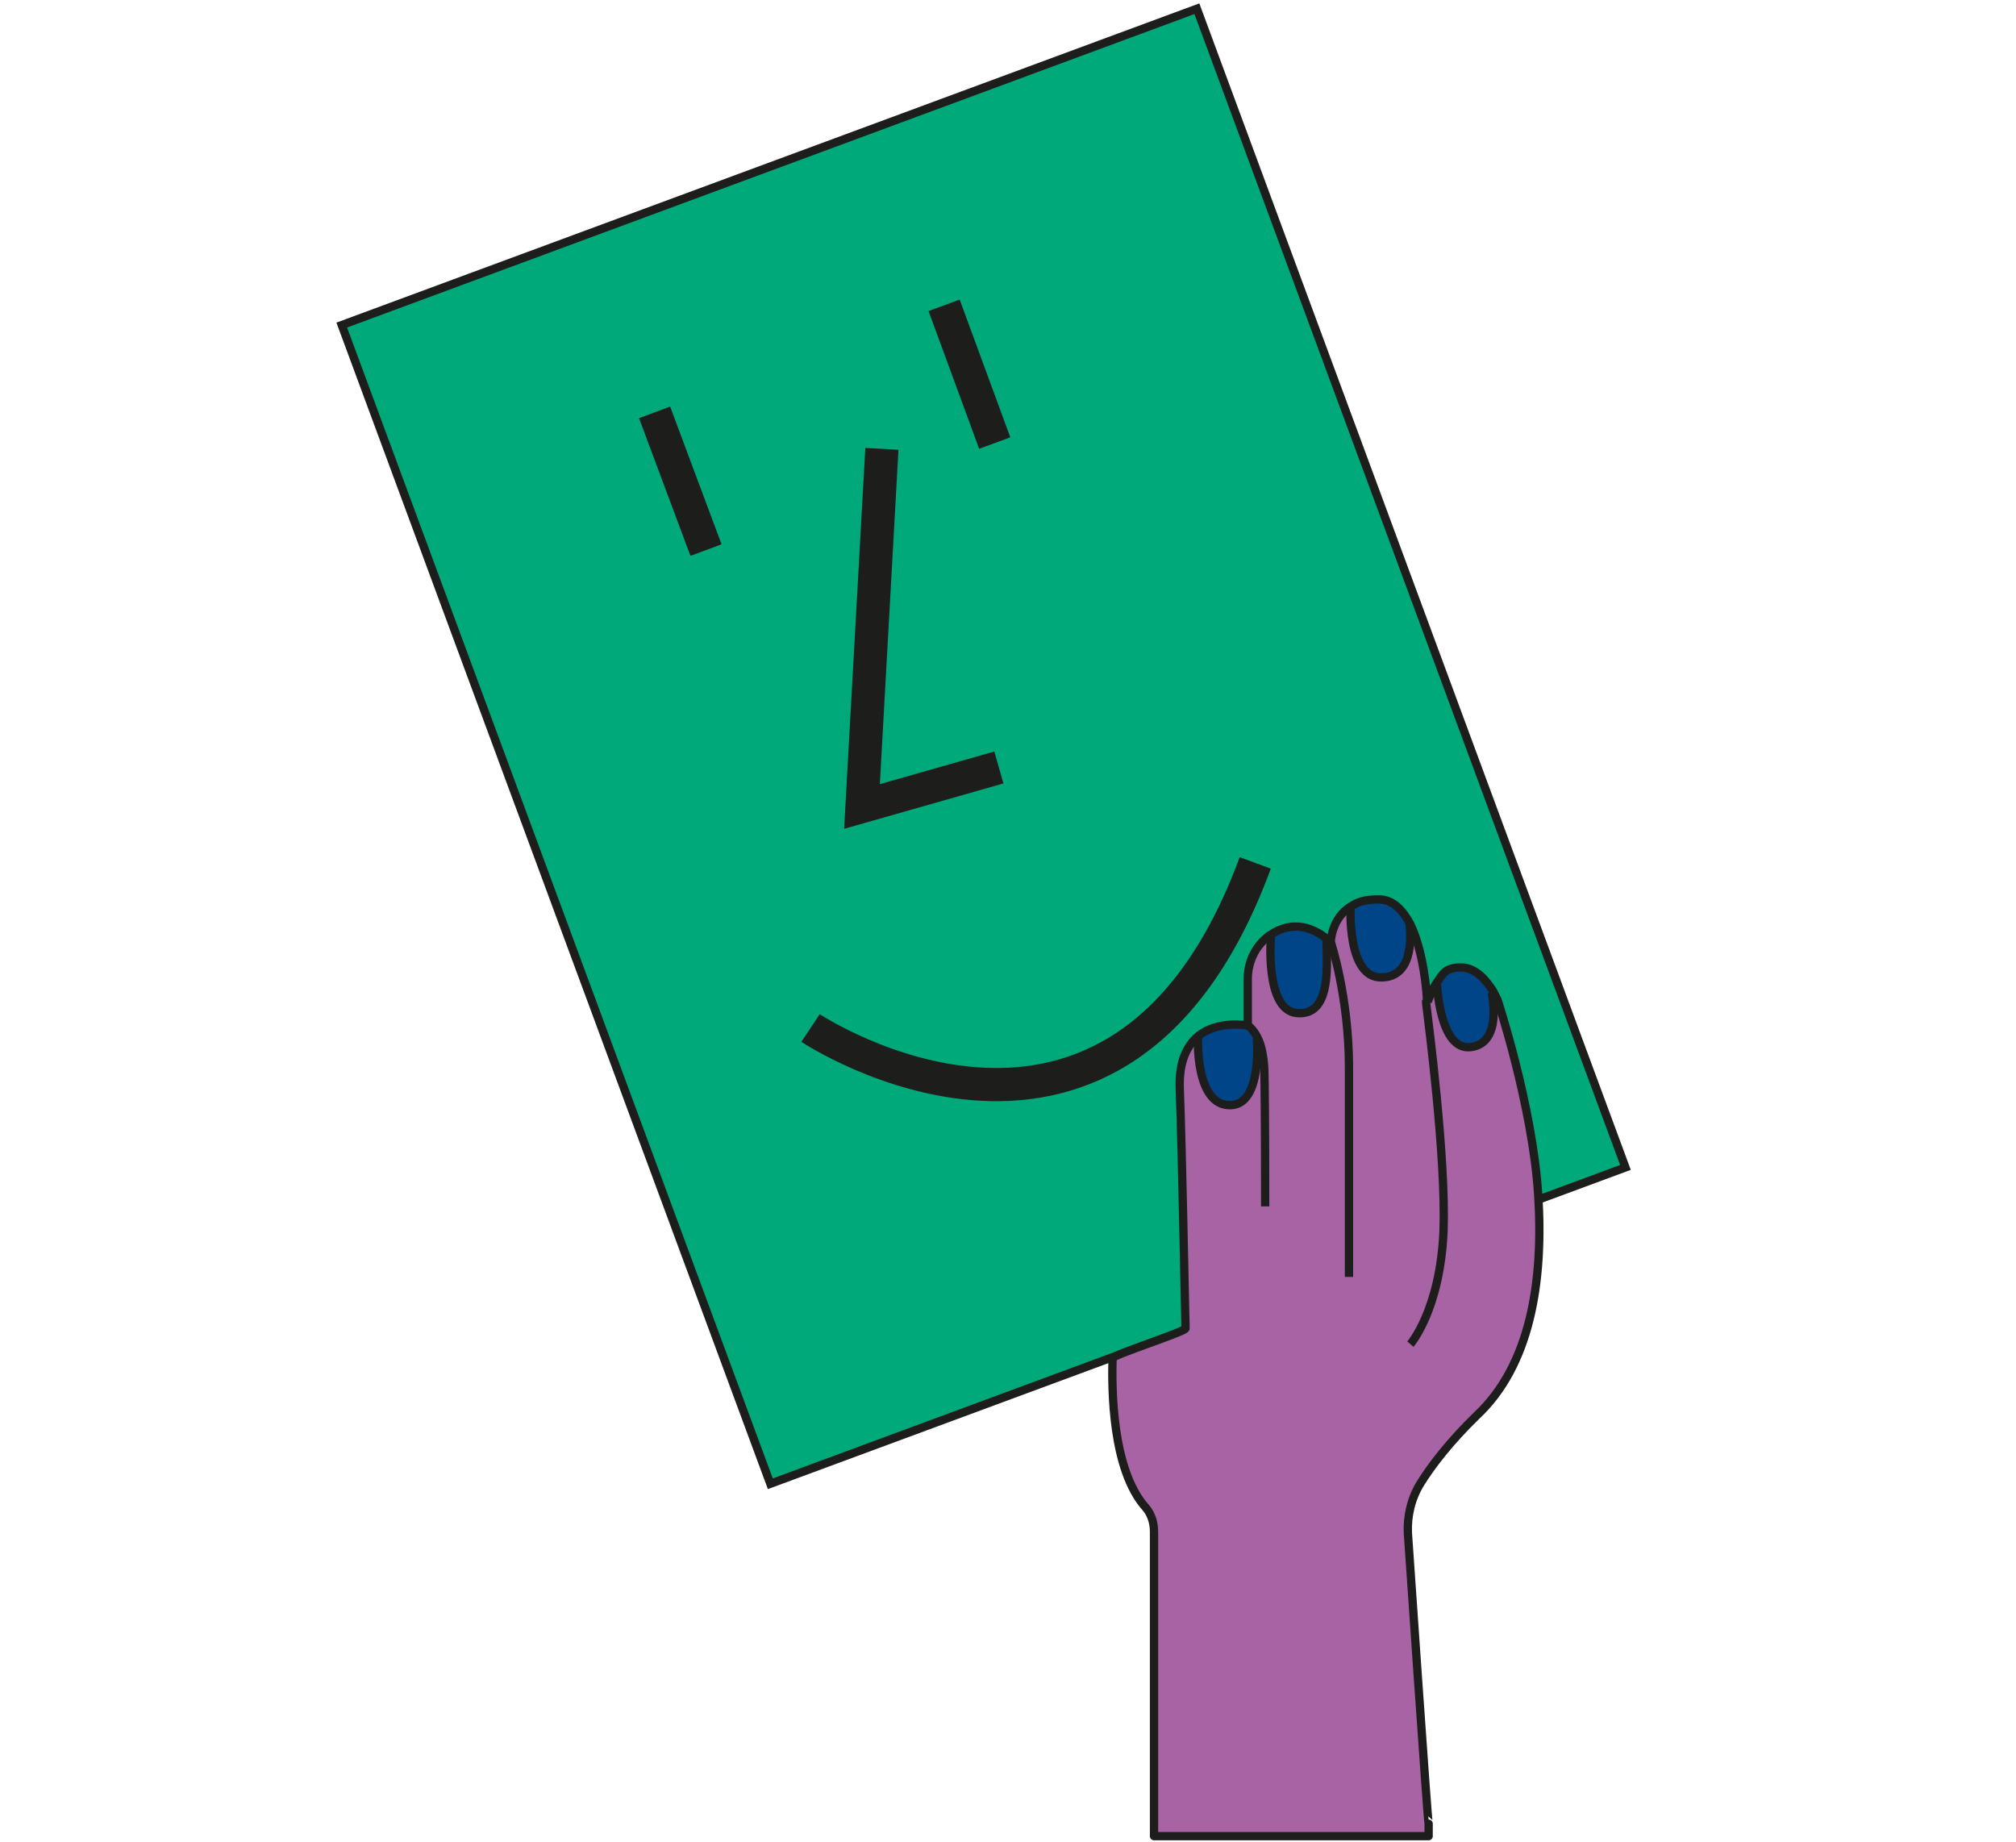 <?xml version="1.0" encoding="UTF-8"?>
<svg id="uuid-14918eb5-90bf-4c51-8d57-8b49cc629ce9" xmlns="http://www.w3.org/2000/svg" version="1.1" viewBox="0 0 243 222">
  <!-- Generator: Adobe Illustrator 29.4.0, SVG Export Plug-In . SVG Version: 2.1.0 Build 152)  -->
  <defs>
    <style>
      .st0 {
        fill: #a863a5;
      }

      .st1, .st2, .st3, .st4 {
        stroke: #1d1d1b;
      }

      .st1, .st2, .st4 {
        stroke-miterlimit: 10;
      }

      .st1, .st3, .st4 {
        fill: none;
      }

      .st2 {
        fill: #00a97a;
      }

      .st5 {
        fill: #004587;
      }

      .st3 {
        stroke-linejoin: round;
      }

      .st4 {
        stroke-width: 4px;
      }
    </style>
  </defs>
  <rect class="st2" x="63.6" y="15.4" width="109.9" height="148.9" transform="translate(-23.8 46.8) rotate(-20.3)"/>
  <line class="st4" x1="78.9" y1="49.7" x2="85.1" y2="66.3"/>
  <line class="st4" x1="113.8" y1="36.8" x2="119.9" y2="53.4"/>
  <polyline class="st4" points="106.3 54.1 103.9 97.2 120.4 92.5"/>
  <path class="st4" d="M97.7,123.9s37.2,24.7,53.6-19.9"/>
  <g>
    <g>
      <path class="st0" d="M172,120.7h0c0,.1,0,.2,0,.2,0,0,0,0,0,0h0c0-.3.4-1.3,1.1-2.3h.1s.3,8.2,4.1,7.7c3.9-.5,2.5-6.6,2.5-6.6h0c.3.5.5,1,.5,1,0,0,4.2,12.7,4.9,23.4.7,10.7-1,20.7-7.4,26.7-3.3,3.1-5.5,6.1-6.8,8.2-1.1,1.8-1.6,3.9-1.5,6l2.4,35v1.5c.1,0-32.9,0-32.9,0v-36.7c0-1.1-.3-2.1-1-2.9-4.1-4.7-4.1-14.4-4-18,0-.4,8.8-3.1,8.8-3.6,0-3.7-.4-20.8-.7-29,0-3.2.9-5.1,2.2-6.2h0s-.4,8.4,4,8.2c3.8-.2,3.1-8.1,3.1-8.1h0c-.5-1.2-1.2-1.5-1.2-1.5v-5.6c0-1.9.8-3.8,2.3-5,.1-.1.3-.2.4-.3v.2c.1,0-.7,8.9,3.2,9.3,4.3.4,3.6-6,3.6-8.9h0c.2.1.4.3.4.3,0,0,0-2.8,2.5-4.3h0s-.5,8.8,3.8,8.6c4-.1,3.4-5.6,3.3-6.5,1.7,3.3,2,8.2,2,9.3Z"/>
      <path class="st5" d="M179.8,119.6s1.4,6-2.5,6.6c-3.9.5-4.1-7.7-4.1-7.7h-.1c.6-.9,1.6-1.8,2.9-1.8,1.9,0,3.3,1.7,3.9,2.9h0Z"/>
      <path class="st5" d="M169.9,111.4c.1.8.7,6.3-3.3,6.5-4.4.1-3.8-8.6-3.8-8.6h0c.8-.5,1.9-.8,3.3-.8s3,1.3,3.8,3Z"/>
      <path class="st5" d="M160,113.1h0c0,2.9.7,9.4-3.6,9-3.9-.4-3.1-9.3-3.1-9.3v-.2c3.1-2.2,5.8-.3,6.8.5Z"/>
      <path class="st5" d="M151.5,125.1h0s.7,7.9-3.1,8.1c-4.3.2-4-8.2-4-8.2h0c2.4-2.1,6-1.4,6-1.4,0,0,.6.3,1.2,1.5Z"/>
    </g>
    <g>
      <path class="st3" d="M172,120.7c0-1-.4-6-2-9.3-.9-1.7-2.1-3-3.8-3s-2.5.3-3.3.8c-2.4,1.4-2.5,4.3-2.5,4.3,0,0-.1-.1-.4-.3-1-.8-3.7-2.7-6.9-.5-.1,0-.3.2-.4.3-1.5,1.2-2.3,3.1-2.3,5v5.6s-3.6-.7-6,1.3c-1.3,1.1-2.3,3-2.2,6.2.3,8.2.6,25.3.7,29,0,.4-8.8,3.2-8.8,3.6-.1,3.6-.1,13.4,4,18,.7.8,1,1.9,1,2.9v36.7h33.1v-1.5c-.1,0-2.5-35-2.5-35-.1-2.1.4-4.2,1.5-6,1.3-2.1,3.5-5,6.8-8.2,6.4-6,8.1-16,7.4-26.7-.7-10.7-4.9-23.4-4.9-23.4,0,0-.2-.4-.5-1-.7-1.1-2-2.9-3.9-2.9s-2.2.8-2.9,1.8c-.7,1-1,2.1-1.1,2.3"/>
      <path class="st3" d="M172,120.8s0,0,0,0c0,0,0,0,0-.1"/>
      <path class="st1" d="M160.4,113.5s2.2,6.6,2.2,15.2v25.2"/>
      <path class="st1" d="M153.2,112.8s-.8,8.9,3.1,9.3c4.3.4,3.6-6,3.6-8.9"/>
      <path class="st1" d="M162.8,109.2s-.5,8.8,3.8,8.6c4-.1,3.4-5.6,3.3-6.5,0,0,0-.1,0-.1"/>
      <path class="st3" d="M171.9,120.5s0,0,0,.2h0c0,0,0,.1,0,.2h0c.3,2.5,2.4,18.6,2.1,27.4-.4,9.6-4,13.7-4,13.7"/>
      <path class="st1" d="M173.2,118.5s.3,8.2,4.1,7.7c3.9-.5,2.5-6.6,2.5-6.6"/>
      <path class="st1" d="M150.4,123.6s.6.3,1.2,1.5c.4.8.7,2,.8,3.8.1,4.4.1,16.5.1,16.5"/>
      <path class="st1" d="M144.4,125s-.4,8.4,4,8.2c3.8-.2,3.1-8.1,3.1-8.1"/>
    </g>
  </g>
</svg>